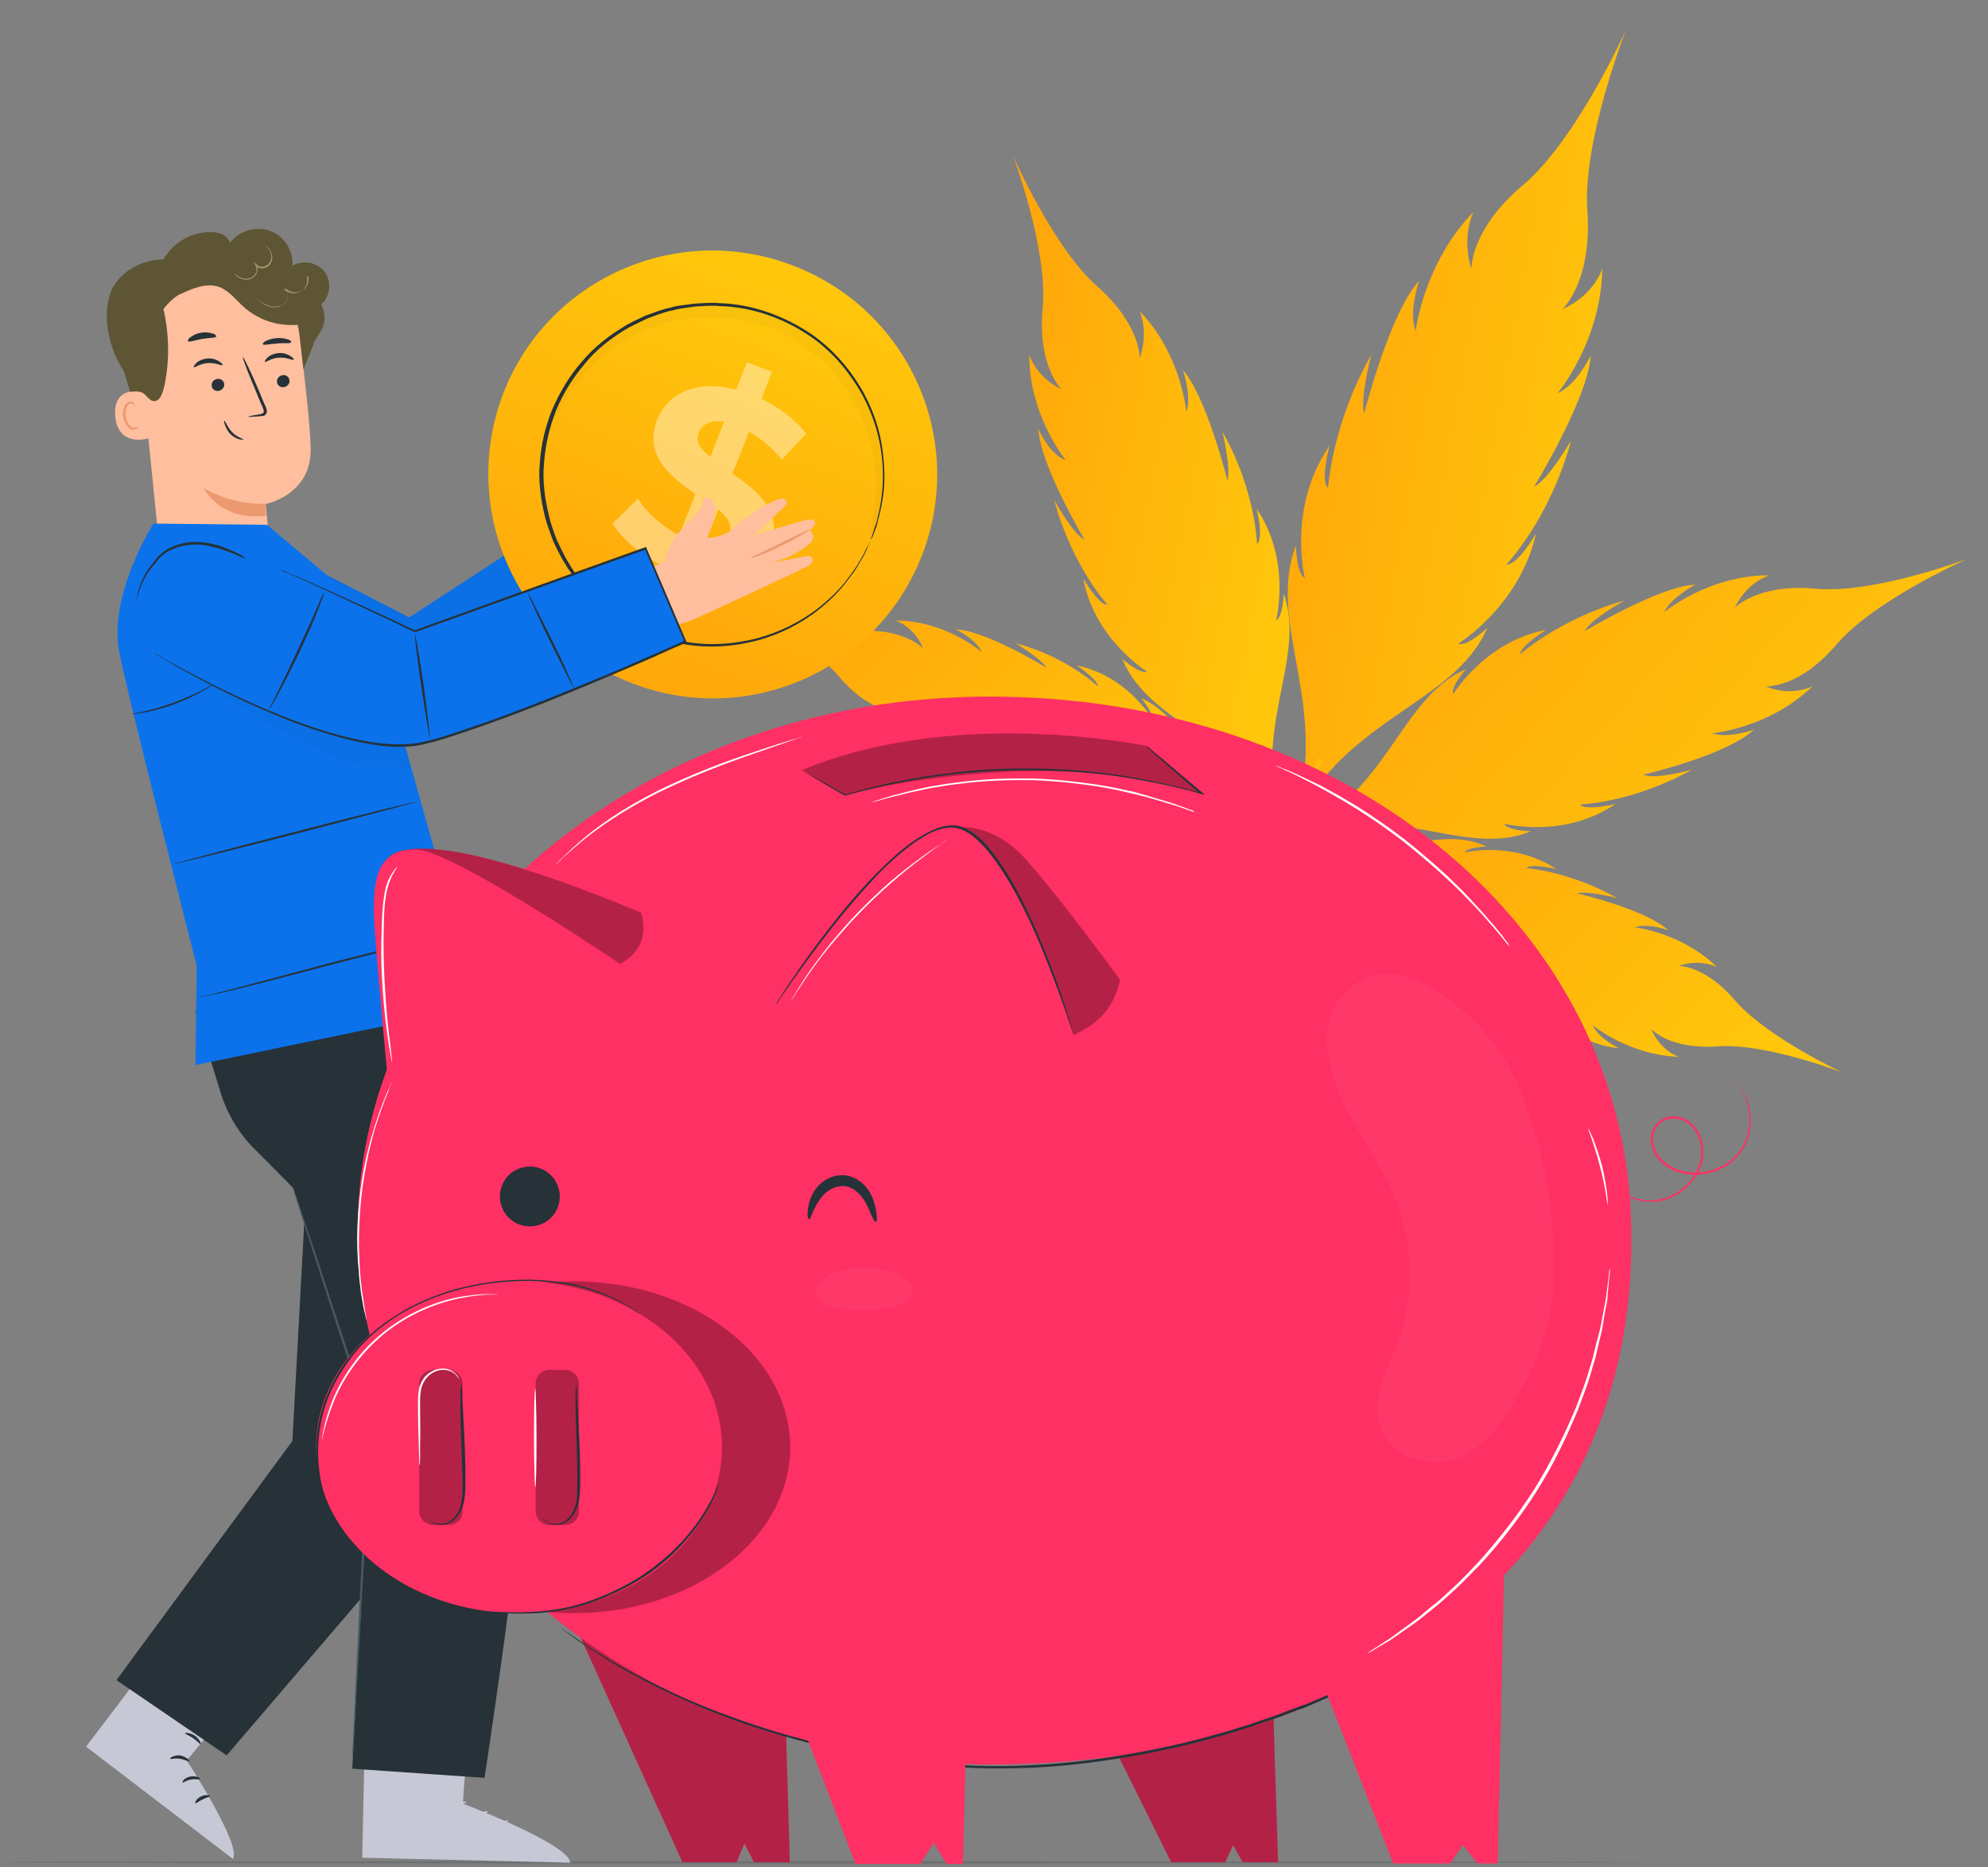 <svg width="478" height="449" viewBox="0 0 478 449" fill="none" xmlns="http://www.w3.org/2000/svg">
<rect x="0" y="0" width="478" height="449" fill="#808080" stroke="none"/>
<path d="M309.5 201.497C321.81 172.392 349.293 170.107 357.624 150.978C357.624 150.978 352.624 155.659 350.64 154.781C350.64 154.781 365.471 145.586 369.304 128.324C369.304 128.324 365.008 135.861 362.191 135.764C362.191 135.764 372.652 124.799 377.75 105.963C377.75 105.963 372.175 115.478 368.898 116.983C368.898 116.983 381.728 95.987 382.502 85.496C382.502 85.496 379.025 92.657 374.527 94.524C374.527 94.524 385.045 81.943 385.256 64.556C385.256 64.556 383.418 70.965 375.642 74.336C375.642 74.336 382.712 68.108 381.701 51.083C380.274 34.448 390.903 7.308 390.903 7.308C390.903 7.308 379.095 33.598 366.219 44.479C353.343 55.36 353.82 64.681 353.82 64.681C351.273 56.907 354.305 50.944 354.305 50.944C342.176 63.469 340.399 79.589 340.399 79.589C338.543 75.075 341.229 67.481 341.229 67.481C334.101 75.325 328.014 99.386 328.014 99.386C326.92 96.112 329.72 85.287 329.72 85.287C320.267 101.95 319.322 117.29 319.322 117.29C317.367 115.604 319.679 107.189 319.679 107.189C309.492 121.804 313.723 138.94 313.723 138.94C311.739 138.063 311.579 131.18 311.579 131.18C304.024 151.145 321.81 172.392 309.5 201.497Z" fill="url(#paint0_linear)"/>
<path d="M309.502 201.525C334.053 191.445 351.664 206.627 368.031 199.908C368.031 199.908 362.393 199.712 361.644 198.067C361.644 198.067 376.03 201.804 388.427 193.327C388.427 193.327 381.105 195.098 379.954 193.439C379.954 193.439 392.469 193.063 406.865 185.06C406.865 185.06 397.904 187.584 395.128 186.273C395.128 186.273 415.049 181.701 421.721 175.455C421.721 175.455 415.594 177.672 411.609 176.319C411.609 176.319 425.361 175.176 435.801 165.013C435.801 165.013 430.868 167.676 424.509 165.027C424.509 165.027 432.55 165.71 441.811 154.697C451.057 144.088 473.177 134.329 473.177 134.329C473.177 134.329 450.697 142.861 436.629 141.564C422.56 140.268 417.11 146.151 417.11 146.151C420.158 139.78 425.451 138.344 425.451 138.344C410.937 138.246 400.137 147.183 400.137 147.183C401.876 143.6 407.629 140.561 407.629 140.561C398.74 141.062 381.021 151.783 381.021 151.783C382.329 148.995 390.556 144.422 390.556 144.422C375.08 148.744 365.502 157.318 365.502 157.318C365.573 155.296 371.758 151.463 371.758 151.463C357.144 154.195 349.437 166.881 349.437 166.881C348.689 165.236 352.471 160.915 352.471 160.915C336.089 168.038 334.053 191.445 309.502 201.525Z" fill="url(#paint1_linear)"/>
<path d="M309.521 201.47C329.388 209.849 331.134 228.937 344.24 234.653C344.24 234.653 341.132 231.307 341.592 229.704C341.592 229.704 347.68 240.035 359.692 242.475C359.692 242.475 354.556 239.463 354.613 237.846C354.613 237.846 362.023 244.985 374.798 248.666C374.798 248.666 368.079 244.79 367.345 242.74C367.345 242.74 381.545 251.733 389.198 251.998C389.198 251.998 384.436 249.809 382.939 246.518C382.939 246.518 391.557 253.699 403.64 254.117C403.64 254.117 399.253 252.751 397.022 247.411C397.022 247.411 401.281 252.416 413.004 251.607C424.728 250.799 443.027 257.909 443.027 257.909C443.027 257.909 425.173 249.6 417.417 240.83C410.064 232.074 403.606 232.255 403.606 232.255C408.913 230.415 412.869 232.576 412.869 232.576C404.294 224.182 393.045 222.983 393.045 222.983C396.31 221.882 401.086 223.666 401.086 223.666C395.618 218.619 379.219 214.813 379.219 214.813C381.664 214.088 388.857 215.956 388.857 215.956C377.39 209.487 366.932 208.72 366.932 208.72C368.183 207.549 374.182 208.971 374.182 208.971C363.938 202.139 352.144 204.97 352.144 204.97C352.589 203.77 357.437 203.533 357.437 203.533C344.345 197.413 329.388 209.849 309.521 201.47Z" fill="url(#paint2_linear)"/>
<path d="M309.533 201.469C315.1 215.011 306.679 225.238 310.391 234.266C310.391 234.266 310.505 231.034 311.324 230.658C311.324 230.658 309.429 238.683 314.017 245.719C314.017 245.719 312.952 241.637 313.785 240.857C313.785 240.857 313.931 248.143 318.49 255.987C318.49 255.987 317.051 251.083 317.913 249.495C317.913 249.495 320.332 260.906 323.826 264.667C323.826 264.667 322.733 261.393 323.221 258.983C323.221 258.983 323.755 266.688 329.593 272.553C329.593 272.553 328.083 269.669 329.418 266.075C329.418 266.075 329.262 270.519 335.128 275.577C340.995 280.634 346.605 292.965 346.605 292.965C346.605 292.965 341.814 280.258 342.488 272.595C343.161 264.932 340.055 261.588 340.055 261.588C343.621 263.33 344.326 266.186 344.326 266.186C344.209 258.091 339.592 251.863 339.592 251.863C341.576 252.741 343.072 256.029 343.072 256.029C342.841 251.167 336.743 241.247 336.743 241.247C338.325 242.11 340.985 246.652 340.985 246.652C338.467 238.07 333.822 232.65 333.822 232.65C335.03 232.692 336.914 236.398 336.914 236.398C335.187 228.247 328.487 223.97 328.487 223.97C329.306 223.594 331.65 225.698 331.65 225.698C327.952 216.265 315.1 215.011 309.533 201.469Z" fill="url(#paint3_linear)"/>
<path d="M309.391 201.469C299.395 176.85 276.511 174.851 269.847 158.439C269.847 158.439 274.142 162.228 275.78 161.475C275.78 161.475 263.168 153.759 260.468 139.101C260.468 139.101 264.26 145.705 266.285 145.369C266.285 145.369 257.753 136.176 253.488 120.25C253.488 120.25 258.027 128.498 260.799 129.806C260.799 129.806 250.156 112.044 249.668 103.126C249.668 103.126 252.268 109.284 256.247 110.634C256.247 110.634 247.37 99.81 247.486 85.249C247.486 85.249 248.908 90.557 255.242 93.606C255.242 93.606 249.396 88.146 250.704 74.03C252.013 59.914 243.553 37.371 243.553 37.371C243.553 37.371 253.234 59.551 263.777 68.814C274.32 78.077 274.032 86.159 274.032 86.159C276.274 79.762 274.033 74.83 274.033 74.83C284.131 85.292 285.251 99.086 285.251 99.086C286.601 95.087 284.404 88.942 284.404 88.942C290.207 95.615 295.133 115.609 295.133 115.609C296.038 112.808 293.941 103.835 293.941 103.835C301.898 117.864 302.242 130.823 302.242 130.823C303.909 129.262 302.142 122.323 302.142 122.323C310.559 134.75 306.823 149.188 306.823 149.188C308.461 148.435 308.663 142.777 308.663 142.777C314.522 159.162 299.395 176.85 309.391 201.469Z" fill="url(#paint4_linear)"/>
<path d="M309.464 201.467C289.602 193.088 274.657 205.135 261.54 199.823C261.54 199.823 266.387 199.584 266.833 198.384C266.833 198.384 255.039 201.221 244.799 194.387C244.799 194.387 250.796 195.808 252.048 194.636C252.048 194.636 241.577 194.276 230.129 187.401C230.129 187.401 237.32 189.268 239.765 188.542C239.765 188.542 223.383 184.334 217.904 179.689C217.904 179.689 223.081 181.487 225.944 180.37C225.944 180.37 214.696 179.174 206.125 170.776C206.125 170.776 210.08 172.938 215.387 171.094C215.387 171.094 208.929 171.278 201.58 162.517C194.231 153.757 175.98 145.433 175.98 145.433C175.98 145.433 194.274 152.543 205.997 151.73C217.316 150.902 221.976 155.924 221.976 155.924C219.747 150.581 215.36 149.215 215.36 149.215C227.456 149.225 236.057 156.812 236.057 156.812C234.561 153.52 229.8 151.331 229.8 151.331C237.049 151.579 251.647 160.589 251.647 160.589C250.511 158.524 244.198 154.661 244.198 154.661C256.581 157.922 263.988 165.063 263.988 165.063C264.045 163.445 258.925 160.028 258.925 160.028C270.935 162.466 277.018 172.803 277.018 172.803C277.464 171.603 274.372 167.851 274.372 167.851C287.863 173.986 289.602 193.088 309.464 201.467Z" fill="url(#paint5_linear)"/>
<path d="M309.502 201.41C295.997 207.022 294.73 219.941 285.726 223.683C285.726 223.683 287.826 221.325 287.453 220.502C287.453 220.502 283.166 227.646 275.054 228.988C275.054 228.988 278.751 227.089 278.794 225.876C278.794 225.876 273.789 230.565 264.828 233.093C264.828 233.093 269.359 230.413 270.222 228.822C270.222 228.822 260.326 234.964 255.48 235.203C255.48 235.203 258.759 233.695 259.636 231.7C259.636 231.7 253.811 236.766 245.354 236.476C245.354 236.476 248.202 235.763 249.943 232.177C249.943 232.177 247.008 235.317 238.969 234.636C231.332 233.969 218.661 238.801 218.661 238.801C218.661 238.801 230.958 233.147 236.006 227.244C241.055 221.341 245.485 221.493 245.485 221.493C241.904 220.155 239.027 221.676 239.027 221.676C244.881 215.801 252.561 215.254 252.561 215.254C250.577 214.376 246.895 215.87 246.895 215.87C250.649 212.353 262.025 209.908 262.025 209.908C260.429 209.448 255.553 210.496 255.553 210.496C263.377 205.904 270.641 205.748 270.641 205.748C269.864 204.911 265.794 205.986 265.794 205.986C272.813 201.366 280.809 203.261 280.809 203.261C280.435 202.438 277.214 202.327 277.214 202.327C285.814 198.572 295.997 207.022 309.502 201.41Z" fill="url(#paint6_linear)"/>
<path d="M317.819 182.734C314.314 190.703 311.211 198.687 308.094 207.074L303.239 219.042L298.384 231.01C295.281 238.994 292.164 247.381 289.061 255.364C285.959 263.348 283.244 271.749 280.932 280.164L272.996 276.653C277.292 269.116 281.2 261.16 285.093 253.609C289.001 245.653 292.506 237.684 295.997 230.119L301.255 218.164L306.513 206.21C310.018 198.241 313.523 190.272 317.028 182.302L317.819 182.734Z" fill="url(#paint7_linear)"/>
<g opacity="0.2">
<path d="M397.8 447.8C397.8 447.9 309 448.1 199.4 448.1C89.8 448.1 1 448 1 447.8C1 447.6 89.8 447.5 199.4 447.5C309 447.6 397.8 447.7 397.8 447.8Z" fill="#263238"/>
</g>
<path d="M70 133.9L98.4 148.5L139.7 121.6L153.6 138.5L109.6 173.3H78.6L59.3 145.9L70 133.9Z" fill="#0B72EB"/>
<path d="M78.6 173.3L59.3 145.9L70 133.9L98.4 148.5L139.7 121.6L153.6 138.5L109.6 173.3H78.6Z" fill="#0B72EB"/>
<g opacity="0.3">
<g opacity="0.3">
<path opacity="0.3" d="M70 133.9L98.4 148.5L140.4 120.8L153.6 138.5L109.6 173.3H78.6L59.3 145.9L70 133.9Z" fill="black"/>
</g>
</g>
<path d="M221.3 134.5C210 162 178.6 175.2 151 163.9C123.4 152.6 110.2 121.2 121.4 93.6C132.7 66.1 164.2 53 191.8 64.3C219.4 75.6 232.6 107 221.3 134.5Z" fill="url(#paint8_linear)"/>
<path d="M209.4 129.7C200.8 150.7 176.8 160.7 155.8 152.1C134.8 143.5 124.7 119.5 133.3 98.6C141.9 77.6 165.9 67.6 186.9 76.2C207.9 84.7 218 108.7 209.4 129.7Z" fill="url(#paint9_linear)"/>
<path d="M209.4 129.7C209.4 129.7 209.4 129.5 209.6 129.1C209.7 128.6 210 128 210.2 127.2C210.3 126.8 210.5 126.3 210.7 125.8C210.8 125.3 211 124.7 211.1 124.1C211.4 122.9 211.7 121.5 211.9 119.9C212.4 116.7 212.5 112.7 211.8 108.1C211.1 103.6 209.5 98.5 206.5 93.5C203.5 88.6 199.3 83.6 193.5 80C187.8 76.4 180.7 73.8 173 73.6C171.1 73.4 169.2 73.6 167.2 73.7C166.2 73.8 165.3 74 164.3 74.1C163.3 74.2 162.4 74.5 161.4 74.7C159.4 75.1 157.6 75.9 155.6 76.6C153.8 77.5 151.9 78.3 150.1 79.4C146.6 81.6 143.2 84.2 140.5 87.6C137.7 90.9 135.4 94.6 133.7 98.7C132.1 102.8 131.1 107.1 130.8 111.4C130.4 115.7 131 119.9 132 124C132.4 126 133.2 128 133.9 129.9C134.8 131.7 135.6 133.6 136.7 135.3C137.7 137.1 138.9 138.6 140.1 140.1C141.4 141.6 142.7 143 144.1 144.3C149.7 149.5 156.6 152.6 163.2 154C169.9 155.5 176.4 154.9 182 153.5C187.6 152 192.3 149.5 196 146.8C199.7 144 202.5 141.1 204.3 138.5C205.3 137.2 206.1 136 206.7 134.9C207 134.4 207.3 133.9 207.6 133.4C207.8 132.9 208 132.5 208.2 132.1C208.6 131.4 208.9 130.8 209.1 130.4C209.3 129.9 209.4 129.7 209.4 129.7C209.4 129.7 209.3 129.9 209.2 130.3C209 130.7 208.7 131.3 208.4 132.1C208.2 132.5 208 132.9 207.8 133.4C207.6 133.9 207.2 134.4 206.9 134.9C206.3 136 205.6 137.3 204.5 138.6C202.6 141.3 199.9 144.3 196.2 147.1C192.5 149.9 187.7 152.5 182.1 154C176.4 155.5 169.8 156.1 163 154.6C156.3 153.1 149.2 150.1 143.5 144.7C142 143.4 140.7 141.9 139.4 140.5C138.2 138.9 136.9 137.4 135.9 135.6C134.8 133.9 133.9 132 133 130.1C132.3 128.1 131.5 126.2 131 124.1C130 120 129.4 115.6 129.8 111.3C130.1 106.9 131.1 102.6 132.8 98.4C134.6 94.3 136.9 90.4 139.8 87.1C142.6 83.7 146 81 149.6 78.8C151.4 77.6 153.3 76.8 155.2 75.9C157.2 75.2 159.1 74.4 161.1 74C162.1 73.7 163.1 73.5 164.1 73.4C165.1 73.3 166.1 73.1 167.1 73C169.1 72.9 171.1 72.7 173 72.9C180.8 73.1 188 75.9 193.8 79.5C199.7 83.2 204 88.3 207 93.3C210 98.4 211.6 103.6 212.2 108.2C212.8 112.8 212.8 116.9 212.2 120.1C212 121.7 211.6 123.1 211.3 124.4C211.1 125 211 125.6 210.9 126.1C210.7 126.6 210.6 127 210.4 127.5C210.1 128.3 209.9 128.9 209.7 129.3C209.5 129.5 209.5 129.7 209.4 129.7Z" fill="#263238"/>
<g opacity="0.3">
<g opacity="0.3">
<path opacity="0.3" d="M209 129.9C208.8 129.8 209.3 128.1 209.9 124.9C210.5 121.7 211 117.1 210.3 111.5C209.9 108.7 209.3 105.7 208.1 102.5C206.9 99.4 205.4 96.2 203.3 93.2C202.2 91.7 201.1 90.2 199.7 88.8C198.4 87.4 196.9 86 195.4 84.8C193.8 83.6 192.1 82.4 190.3 81.4C188.5 80.4 186.6 79.5 184.6 78.7C182.6 78 180.6 77.4 178.6 77C176.6 76.6 174.5 76.4 172.5 76.3C170.5 76.2 168.5 76.3 166.6 76.5C164.7 76.7 162.8 77 161 77.5C157.4 78.4 154.1 79.8 151.2 81.4C148.3 83 145.8 84.9 143.7 86.8C139.5 90.6 136.9 94.5 135.2 97.2C133.6 100 132.8 101.6 132.6 101.5C132.4 101.4 132.8 99.6 134.1 96.6C135.5 93.6 137.9 89.3 142.2 85.1C144.3 83 146.9 80.9 149.9 79.1C152.9 77.3 156.4 75.7 160.2 74.7C162.1 74.2 164.1 73.8 166.2 73.5C168.3 73.3 170.4 73.1 172.6 73.2C174.8 73.3 177 73.5 179.1 73.9C181.3 74.3 183.5 75 185.6 75.7C187.7 76.5 189.8 77.5 191.7 78.6C193.6 79.7 195.4 81 197.1 82.3C198.8 83.6 200.3 85.1 201.7 86.7C203.1 88.2 204.3 89.9 205.4 91.5C207.6 94.8 209.2 98.3 210.3 101.6C211.4 105 212 108.2 212.2 111.2C212.7 117.2 211.7 122 210.8 125.2C210.1 128.4 209.2 130 209 129.9Z" fill="black"/>
</g>
</g>
<path opacity="0.4" d="M166.4 138.6L163.8 145.3L157.8 143L160.3 136.5C154.5 133.8 149.6 129.8 147.3 125.9L153.4 119.9C155.5 123.3 159.2 126.6 163.3 128.7L167.2 118.8C161.2 114.6 154.7 109.5 158 101C160.5 94.7 167.2 91.1 177 93.7L179.6 87.1L185.6 89.4L183.1 95.9C187.4 98 191.3 100.9 193.8 104.3L188 110.5C185.6 107.6 182.9 105.4 180.1 103.8L176.1 113.9C182.1 118 188.5 123.1 185.2 131.5C182.8 137.5 176.2 141.1 166.4 138.6ZM170.8 109.9L174.1 101.4C170.7 100.9 168.7 102.1 168 104.1C167.1 106.2 168.5 108.1 170.8 109.9ZM175.4 128.3C176.2 126.2 174.9 124.4 172.7 122.5L169.5 130.7C172.7 131.2 174.6 130.2 175.4 128.3Z" fill="white"/>
<path d="M33.7 86L38.2 130.2C39 137.7 41.6 148.6 53.4 146.9C63.5 144.6 65.2 134.6 64.5 127.6C64.2 124.3 63.9 121.5 63.9 121.2C63.9 121.2 75 119 74.7 107.8C74.6 102.4 73.3 91.2 72.1 81.2C70.7 70.3 61.3 62.3 50.4 62.7H49.3C37.7 63.9 32.2 74.4 33.7 86Z" fill="#FFBE9D"/>
<path d="M63.8 121.1C63.8 121.1 56.8 121.8 48.999 117.4C48.999 117.4 52.9 125.4 63.999 124L63.8 121.1Z" fill="#EB996E"/>
<path d="M53.5 87.8C53.3 88 51.9 87.2 50 87.3C48.1 87.4 46.8 88.5 46.6 88.3C46.5 88.2 46.7 87.8 47.2 87.3C47.7 86.8 48.7 86.3 49.9 86.2C51.1 86.1 52.1 86.5 52.7 86.9C53.4 87.3 53.6 87.7 53.5 87.8Z" fill="#263238"/>
<path d="M53.9 92.4C54 93.2 53.3 93.9 52.5 94C51.7 94.1 50.9 93.5 50.9 92.7C50.8 91.9 51.5 91.2 52.3 91.1C53.1 91 53.9 91.6 53.9 92.4Z" fill="#263238"/>
<path d="M59.7 100.2C59.7 100.1 60.8 99.9 62.5 99.6C62.9 99.5 63.4 99.4 63.4 99.1C63.5 98.8 63.3 98.3 63.1 97.8C62.6 96.8 62.2 95.7 61.7 94.5C59.7 89.8 58.2 85.9 58.4 85.9C58.6 85.8 60.4 89.6 62.4 94.3C62.9 95.5 63.3 96.6 63.8 97.6C64 98.1 64.3 98.6 64.1 99.3C64 99.6 63.7 99.9 63.4 100C63 100 62.7 100 62.5 100.1C60.8 100.2 59.7 100.3 59.7 100.2Z" fill="#263238"/>
<path d="M52 80.9C51.9 81.3 50.3 81.2 48.6 81.5C46.8 81.8 45.4 82.4 45.2 82C45.1 81.8 45.3 81.4 45.9 81C46.5 80.6 47.4 80.1 48.4 80C49.5 79.8 50.5 80 51.1 80.2C51.7 80.3 52 80.7 52 80.9Z" fill="#263238"/>
<path d="M70 82.3C69.8 82.7 68.3 82.4 66.6 82.6C64.8 82.7 63.4 83.1 63.2 82.8C63.1 82.6 63.4 82.3 63.9 82C64.5 81.7 65.4 81.4 66.5 81.3C67.6 81.2 68.5 81.4 69.2 81.6C69.8 81.8 70.1 82.1 70 82.3Z" fill="#263238"/>
<path d="M34.9 94.3C34.7 94.2 27.1 92.3 27.7 100C28.3 107.7 35.8 105.5 35.8 105.3C35.8 105 34.9 94.3 34.9 94.3Z" fill="#FFBE9D"/>
<path d="M33.2 102.5C33.2 102.5 33.1 102.6 32.9 102.7C32.7 102.8 32.3 102.9 31.9 102.8C31.1 102.6 30.3 101.3 30.2 100C30.1 99.3 30.2 98.6 30.4 98.1C30.6 97.5 30.9 97.1 31.3 97C31.7 96.9 32 97.1 32.1 97.3C32.2 97.5 32.2 97.7 32.2 97.7C32.2 97.7 32.4 97.6 32.3 97.2C32.3 97.1 32.2 96.9 32 96.7C31.8 96.6 31.5 96.5 31.2 96.6C30.6 96.7 30.1 97.3 29.9 97.9C29.6 98.5 29.5 99.3 29.6 100.1C29.8 101.6 30.7 103 31.8 103.3C32.3 103.4 32.8 103.2 33 103C33.2 102.7 33.3 102.5 33.2 102.5Z" fill="#EB996E"/>
<path d="M58.5 105.7C58.6 105.5 57 105.2 55.8 103.9C55.2 103.3 54.8 102.6 54.5 102C54.2 101.5 54 101.1 53.9 101.2C53.8 101.2 53.9 101.6 54.1 102.2C54.3 102.8 54.7 103.6 55.3 104.3C56 105 56.8 105.4 57.4 105.6C58.1 105.8 58.5 105.7 58.5 105.7Z" fill="#263238"/>
<path d="M70.6 86.5C70.4 86.7 69 85.9 67.1 86C65.2 86.1 63.9 87.2 63.7 87C63.6 86.9 63.8 86.5 64.3 86C64.8 85.5 65.8 85 67 84.9C68.2 84.8 69.2 85.2 69.8 85.6C70.5 86 70.7 86.4 70.6 86.5Z" fill="#263238"/>
<path d="M69.6 91.5C69.7 92.3 69 93 68.2 93.1C67.4 93.2 66.6 92.6 66.6 91.8C66.5 91 67.2 90.3 68 90.2C68.8 90.1 69.6 90.7 69.6 91.5Z" fill="#263238"/>
<path d="M78.1 65.4C76.4 63.1 72.8 62.4 70.3 63.9C70.6 60.3 68.3 56.7 64.9 55.5C61.5 54.3 57.4 55.5 55.3 58.4C55 57.5 54.3 56.7 53.4 56.3C52.5 55.9 51.5 55.8 50.6 55.8C47.6 55.8 44.6 56.9 42.3 58.8C41.1 59.8 40.1 61 39.3 62.4C34.8 62.4 30.3 64.5 27.7 68.2C24.6 72.6 24.9 81.8 29.8 89.3L31.3 94.2C32.5 94.1 33.7 94 34.5 94.6C35.6 95.4 36.3 97.1 37.9 96.2C38.7 95.8 39.3 93.8 39.5 92.9C40.8 86.8 40.7 80.4 39.3 74.3C40.4 72.9 41.7 71.6 43.3 70.7L43.2 70.8C46.2 69.4 49.6 67.9 52.7 69C55.1 69.9 56.7 72.1 58.6 73.8C62.2 77 66.8 78.5 71.7 78.1C72.2 81.2 72.5 85.7 73 88.8L75.1 83.5C75.3 83.1 75.4 82.7 75.5 82.3V82.2C75.9 81.8 76.2 81 76.9 80C78.3 78 78.4 75.3 77.2 73.2C79.4 71.4 79.8 67.8 78.1 65.4Z" fill="#5E5535"/>
<path d="M73.6 66.1C73.6 66.1 73.6 66.2 73.7 66.3C73.7 66.4 73.8 66.6 73.8 66.8C73.9 67.2 73.9 67.9 73.6 68.6C73.4 69 73.2 69.3 72.9 69.7C72.6 70 72.1 70.3 71.6 70.4C70.6 70.7 69.2 70.5 68.3 69.6L68.5 69.4C68.9 69.7 69.2 70.3 69.2 70.8C69.3 71.5 69 72.3 68.6 72.8C68.1 73.3 67.5 73.6 66.9 73.8C65.6 74.1 64.5 73.7 63.7 73.3C62.9 72.9 62.3 72.4 61.9 72.1C61.5 71.8 61.3 71.6 61.3 71.6C61.3 71.6 61.5 71.8 62 72.1C62.4 72.4 63 72.9 63.9 73.2C64.7 73.6 65.8 73.9 67 73.6C67.6 73.5 68.2 73.2 68.6 72.7C69 72.2 69.2 71.5 69.2 70.9C69.2 70.4 68.9 69.9 68.6 69.6L68.8 69.4C69.6 70.2 70.9 70.5 71.9 70.2C72.9 69.9 73.6 69.2 73.9 68.5C74.2 67.8 74.2 67.2 74.2 66.7C73.6 66.3 73.5 66.1 73.6 66.1Z" fill="#A39768"/>
<path d="M63.1 58.8C63.1 58.8 63.2 58.8 63.3 58.9C63.4 58.9 63.6 59 63.8 59.1C64.2 59.3 64.7 59.7 65.1 60.5C65.5 61.2 65.7 62.3 65.1 63.3C64.8 63.8 64.4 64.2 63.8 64.4C63.2 64.6 62.6 64.6 62 64.3C61.8 64.2 61.7 64.1 61.5 63.9L61.7 63.8C62 64.3 62 65 61.8 65.5C61.6 66 61.3 66.5 60.8 66.8C59.9 67.4 58.9 67.3 58.2 67.1C57.5 66.9 57 66.5 56.7 66.2C56.4 65.9 56.3 65.7 56.3 65.7C56.3 65.7 56.5 65.9 56.8 66.1C57.1 66.3 57.6 66.7 58.3 66.9C59 67.1 59.9 67.1 60.7 66.6C61.1 66.3 61.4 65.9 61.6 65.5C61.8 65 61.7 64.4 61.5 64L61 62.9L61.7 63.6C61.8 63.7 61.9 63.8 62.1 63.9C62.6 64.2 63.2 64.2 63.7 64C64.2 63.8 64.6 63.5 64.9 63C65.4 62.1 65.3 61.1 64.9 60.4C64.5 59.7 64 59.3 63.7 59C63.3 58.9 63.1 58.8 63.1 58.8Z" fill="#A39768"/>
<path d="M87.9 408.7L87.1 446.7L137.1 447.9C136.9 443.4 111.3 433.7 111.3 433.7L112.9 409.4L87.9 408.7Z" fill="#C6C8D6"/>
<g opacity="0.6">
<g opacity="0.6">
<g opacity="0.6">
<g opacity="0.6">
<g opacity="0.6">
<g opacity="0.6">
<g opacity="0.6">
<g opacity="0.6">
<g opacity="0.6">
<g opacity="0.6">
<g opacity="0.6">
<g opacity="0.6">
<g opacity="0.6">
<g opacity="0.6">
<path opacity="0.6" d="M95.9 431.2C94.9 431.4 94.2 432.4 94.4 433.4C94.6 434.3 95.7 435 96.7 434.8C97.7 434.6 98.6 433.4 98.2 432.5C97.9 431.6 96.6 430.9 95.7 431.3" fill="#C6C8D6"/>
</g>
</g>
</g>
</g>
</g>
</g>
</g>
</g>
</g>
</g>
</g>
</g>
</g>
</g>
<g opacity="0.6">
<g opacity="0.6">
<g opacity="0.6">
<g opacity="0.6">
<g opacity="0.6">
<g opacity="0.6">
<g opacity="0.6">
<g opacity="0.6">
<g opacity="0.6">
<g opacity="0.6">
<g opacity="0.6">
<g opacity="0.6">
<g opacity="0.6">
<path opacity="0.6" d="M87.1 446.7L87.3 442.9L135.1 445.5C135.1 445.5 137.3 446.5 137 447.9L87.1 446.7Z" fill="#C6C8D6"/>
</g>
</g>
</g>
</g>
</g>
</g>
</g>
</g>
</g>
</g>
</g>
</g>
</g>
<path d="M112.1 433.4C112.1 433.6 110.9 433.7 109.6 434.4C108.4 435.1 107.7 436.1 107.5 436C107.3 435.9 107.7 434.6 109.2 433.7C110.7 432.9 112.2 433.2 112.1 433.4Z" fill="#C6C8D6"/>
<path d="M117.3 435.6C117.3 435.8 116.3 436.2 115.4 437.1C114.5 438 114.3 439.1 114 439.1C113.8 439.1 113.6 437.8 114.7 436.6C115.8 435.5 117.3 435.4 117.3 435.6Z" fill="#C6C8D6"/>
<path d="M120.1 441.6C119.9 441.6 119.6 440.5 120.2 439.2C120.9 437.9 122 437.5 122.1 437.7C122.2 437.9 121.5 438.6 120.9 439.6C120.4 440.6 120.3 441.6 120.1 441.6Z" fill="#C6C8D6"/>
<path d="M111.8 427.9C111.7 428.1 110.6 427.8 109.2 427.8C107.8 427.8 106.7 428.2 106.6 428C106.5 427.8 107.5 427 109.2 427C110.8 426.9 111.9 427.7 111.8 427.9Z" fill="#C6C8D6"/>
<path d="M110.8 422.2C110.8 422.3 109.8 422.4 108.3 422.1C107.5 422 106.6 421.7 105.7 421.3C105.2 421.1 104.8 420.8 104.3 420.5C104.1 420.4 103.8 420.2 103.6 419.9C103.3 419.7 103.2 419 103.5 418.7C103.8 418.3 104.2 418.2 104.6 418.2C105 418.2 105.3 418.3 105.5 418.3C106.1 418.4 106.6 418.6 107 418.8C107.9 419.2 108.7 419.8 109.3 420.3C110.4 421.3 110.8 422.2 110.7 422.3C110.6 422.4 110 421.6 108.9 420.8C108.3 420.4 107.6 419.9 106.7 419.6C106.3 419.4 105.8 419.3 105.3 419.1C104.8 419 104.3 418.9 104.2 419.2C104.1 419.3 104.1 419.3 104.2 419.5C104.3 419.6 104.5 419.8 104.7 419.9C105.1 420.2 105.6 420.4 106 420.6C106.9 421 107.7 421.3 108.4 421.5C109.8 422 110.8 422.1 110.8 422.2Z" fill="#C6C8D6"/>
<path d="M110.4 422.6C110.3 422.6 109.9 421.8 109.8 420.3C109.8 419.6 109.9 418.7 110.2 417.7C110.4 417.2 110.6 416.7 110.9 416.3C111.2 415.8 111.6 415.2 112.5 415.1C113 415.1 113.4 415.5 113.5 415.8C113.7 416.1 113.7 416.4 113.7 416.7C113.8 417.3 113.8 417.8 113.7 418.3C113.5 419.3 113.1 420.1 112.6 420.7C111.6 421.9 110.6 422.2 110.5 422.1C110.4 422 111.3 421.6 112.1 420.4C112.5 419.8 112.8 419.1 112.9 418.2C113 417.8 113 417.3 112.9 416.8C112.8 416.3 112.6 415.9 112.4 415.9C112.2 415.9 111.7 416.3 111.5 416.7C111.2 417.1 111 417.5 110.8 418C110.5 418.8 110.3 419.7 110.3 420.3C110.3 421.7 110.6 422.5 110.4 422.6Z" fill="#C6C8D6"/>
<path d="M41.1 393.1L20.7 420L56 447C58.2 443.7 44.9 423.3 44.9 423.3L58.7 406.7L41.1 393.1Z" fill="#C6C8D6"/>
<g opacity="0.6">
<g opacity="0.6">
<g opacity="0.6">
<g opacity="0.6">
<g opacity="0.6">
<g opacity="0.6">
<g opacity="0.6">
<g opacity="0.6">
<g opacity="0.6">
<g opacity="0.6">
<g opacity="0.6">
<g opacity="0.6">
<g opacity="0.6">
<g opacity="0.6">
<path opacity="0.6" d="M35 413.5C34.2 413.2 33.2 413.5 32.8 414.3C32.5 415.1 32.9 416.1 33.7 416.5C34.5 416.9 35.8 416.5 36 415.7C36.2 414.9 35.7 413.7 34.8 413.5" fill="white"/>
</g>
</g>
</g>
</g>
</g>
</g>
</g>
</g>
</g>
</g>
</g>
</g>
</g>
</g>
<g opacity="0.6">
<g opacity="0.6">
<g opacity="0.6">
<g opacity="0.6">
<g opacity="0.6">
<g opacity="0.6">
<g opacity="0.6">
<g opacity="0.6">
<g opacity="0.6">
<g opacity="0.6">
<g opacity="0.6">
<g opacity="0.6">
<g opacity="0.6">
<path opacity="0.6" d="M20.7 420L22.9 417.4L55.9 444.2C55.9 444.2 57 446 56 447L20.7 420Z" fill="white"/>
</g>
</g>
</g>
</g>
</g>
</g>
</g>
</g>
</g>
</g>
</g>
</g>
</g>
<path d="M45.5 423.5C45.4 423.7 44.5 423.1 43.2 422.9C42 422.7 41 423.1 40.9 422.9C40.8 422.7 41.8 422 43.3 422.1C44.8 422.4 45.7 423.4 45.5 423.5Z" fill="#263238"/>
<path d="M48.1 427.8C48 428 47.1 427.7 45.9 427.9C44.8 428.1 44.1 428.7 43.9 428.6C43.7 428.5 44.3 427.5 45.7 427.2C47.2 426.9 48.3 427.6 48.1 427.8Z" fill="#263238"/>
<path d="M47 433.6C46.8 433.5 47.2 432.5 48.3 432C49.4 431.4 50.5 431.7 50.5 431.9C50.5 432.1 49.6 432.2 48.7 432.7C47.8 433.1 47.2 433.7 47 433.6Z" fill="#263238"/>
<path d="M48.3 419.4C48.1 419.5 47.5 418.7 46.5 418C45.5 417.3 44.5 417 44.5 416.8C44.5 416.6 45.7 416.6 46.9 417.4C48 418.2 48.4 419.3 48.3 419.4Z" fill="#263238"/>
<path d="M50.4 414.8C50.4 414.9 49.6 414.4 48.6 413.4C48.1 412.9 47.6 412.2 47.2 411.5C47 411.1 46.8 410.7 46.6 410.2C46.5 410 46.4 409.7 46.4 409.4C46.3 409.1 46.6 408.6 47 408.5C47.4 408.4 47.8 408.5 48 408.7C48.3 408.9 48.4 409.1 48.6 409.3C48.9 409.7 49.2 410.1 49.4 410.5C49.9 411.3 50.1 412.1 50.3 412.8C50.6 414.1 50.4 415 50.3 414.9C50.2 414.9 50.2 414.1 49.8 412.9C49.6 412.3 49.3 411.6 48.9 410.9C48.7 410.5 48.4 410.2 48.1 409.8C47.8 409.4 47.5 409.2 47.3 409.3C47.2 409.3 47.2 409.4 47.2 409.5C47.2 409.7 47.3 409.9 47.4 410.1C47.6 410.5 47.8 410.9 47.9 411.3C48.3 412.1 48.7 412.7 49.1 413.2C49.9 414.1 50.5 414.7 50.4 414.8Z" fill="#263238"/>
<path d="M50 414.8C49.9 414.8 50 413.9 50.8 412.8C51.2 412.3 51.7 411.7 52.4 411.2C52.8 410.9 53.2 410.7 53.6 410.5C54.1 410.3 54.7 410.1 55.4 410.5C55.8 410.8 55.9 411.2 55.8 411.5C55.7 411.8 55.6 412 55.5 412.3C55.3 412.7 55 413.1 54.6 413.4C53.9 414 53.2 414.4 52.5 414.5C51.1 414.8 50.3 414.5 50.3 414.4C50.3 414.3 51.1 414.4 52.3 414C52.9 413.8 53.5 413.4 54.1 412.9C54.4 412.6 54.6 412.3 54.8 411.9C55 411.5 55.1 411.1 54.9 411C54.7 410.9 54.2 410.9 53.9 411.1C53.5 411.3 53.1 411.5 52.8 411.7C52.1 412.1 51.6 412.6 51.2 413.1C50.4 414.1 50.2 414.9 50 414.8Z" fill="#263238"/>
<path d="M47 243.1L53.1 262.9C54.7 268 57.5 272.6 61.2 276.3C65.1 280.2 69.7 284.8 70.5 285.7L89 345.5L84.7 425.3L116.5 427.5C116.5 427.5 129 346 127 333.4C125 320.8 112.2 236.7 112.2 236.7L108.8 230.9L47 243.1Z" fill="#263238"/>
<path d="M73.5 287.8L70.3 346.5L28 404L54.5 422.1L111.5 355.5L112.1 278.5L73.5 287.8Z" fill="#263238"/>
<path d="M70.5 285.6C70.5 285.6 70.5 285.7 70.6 285.9C70.7 286.1 70.8 286.4 70.9 286.7C71.2 287.5 71.5 288.5 72 289.9C72.9 292.7 74.3 296.8 76 301.8C79.3 312 84 326.1 89.3 342.2V342.3V342.4C89.1 345.8 88.9 349.4 88.7 353.1C87.7 372.5 86.7 390 86 402.8C85.6 409.1 85.3 414.3 85.1 417.9C85 419.6 84.9 421 84.8 422C84.8 422.4 84.7 422.8 84.7 423.1C84.7 423.3 84.7 423.5 84.7 423.5C84.7 423.5 84.7 423.4 84.7 423.1C84.7 422.8 84.7 422.5 84.7 422C84.7 421 84.8 419.7 84.9 417.9C85.1 414.3 85.3 409.2 85.6 402.8C86.2 390.1 87.1 372.5 88.1 353.1C88.3 349.4 88.5 345.8 88.7 342.4V342.5C83.5 326.4 78.9 312.3 75.6 302.1C74 297 72.7 293 71.8 290.1C71.4 288.7 71 287.6 70.8 286.9C70.7 286.6 70.6 286.3 70.6 286.1C70.5 285.7 70.5 285.6 70.5 285.6Z" fill="#455A64"/>
<path d="M36.9 125.9C36.9 125.9 26.5 142.2 28.5 155.8C29.5 162.7 47.3 232.2 47.3 232.2L47 256.1L115.1 242L108.2 217.7L88.1 146.3L64.2 126.2L36.9 125.9Z" fill="#0B72EB"/>
<g opacity="0.3">
<g opacity="0.3">
<path opacity="0.3" d="M44.4 161C44.4 161 77.4 184.5 89 184.2L98.9 184.5L97.4 179.1L44.4 161Z" fill="black"/>
</g>
</g>
<path d="M51.3 164.5C51.3 164.6 50.4 165.2 48.7 166.2C47.1 167.1 44.7 168.3 42 169.3C39.3 170.3 36.7 170.9 34.9 171.3C33 171.6 31.9 171.7 31.9 171.7C31.9 171.6 33 171.4 34.9 171C36.7 170.6 39.2 169.9 41.9 168.9C44.6 167.9 47 166.8 48.6 166C50.2 165 51.3 164.5 51.3 164.5Z" fill="#263238"/>
<path d="M100.5 192.7C100.5 192.8 87.4 196.3 71.1 200.5C54.8 204.7 41.6 207.9 41.6 207.8C41.6 207.7 54.7 204.2 71 200C87.2 195.8 100.4 192.6 100.5 192.7Z" fill="#263238"/>
<path d="M109.7 224.9C109.7 224.9 109.5 225 109.1 225.1C108.6 225.2 108 225.3 107.3 225.4C105.7 225.7 103.4 226.2 100.6 226.8C95 228 87.3 230 78.8 232.2C70.3 234.4 62.6 236.5 57.1 237.8C54.3 238.5 52 239 50.5 239.3C49.8 239.4 49.2 239.6 48.7 239.7C48.3 239.8 48.1 239.8 48.1 239.8C48.1 239.8 48.3 239.7 48.7 239.6C49.2 239.5 49.8 239.3 50.5 239.2C52.1 238.8 54.4 238.2 57.1 237.5C62.7 236 70.4 234 78.8 231.7C87.3 229.5 95 227.6 100.6 226.4C103.4 225.8 105.7 225.4 107.3 225.2C108.1 225.1 108.7 225 109.1 225C109.5 224.9 109.7 224.9 109.7 224.9Z" fill="#263238"/>
<path d="M160 135.1C160 135.1 160.2 132.4 162.1 129.5C163.9 126.6 168.9 123.2 169 120.9C169.1 118.6 171.7 119.6 171.9 122.3C172.1 124 170 129.4 170 129.4C170 129.4 174.3 129.2 176.5 126.9C178.7 124.6 187.2 119 188.6 120C190.2 121.1 187.9 122.4 187 123.3C186.3 124 181.1 128.9 181.1 128.9C181.1 128.9 193.3 124.8 195 124.9C196.9 125 195.6 127 194.8 127.3C194.3 127.5 196.3 128.3 195.2 130.1C194.5 131.4 189.8 134 188.4 134.4L185.6 135.3L194.6 133.6C194.6 133.6 196.5 134.5 194.6 135.9C193.8 136.5 168.6 148.2 166.6 149C163.1 150.3 158.1 151.9 158.1 151.9L153.6 137.3L160 135.1Z" fill="#FFBE9D"/>
<path d="M194.8 127.3C194.9 127.4 191.8 129.3 187.9 131.2C183.9 133.2 180.6 134.4 180.5 134.2C180.5 134.1 181.3 133.7 182.6 133.1C184.1 132.4 185.8 131.5 187.7 130.6C189.6 129.7 191.2 128.9 192.8 128.1C194 127.6 194.8 127.3 194.8 127.3Z" fill="#EB996E"/>
<path d="M37.2 156.9C37.2 156.9 81.7 183.8 102.4 178.5C123.1 173.1 164.9 154.3 164.9 154.3L155.3 131.8L99.8 151.8C99.8 151.8 60 133.2 51.5 130.6C38.9 126.7 21.9 143.2 37.2 156.9Z" fill="#0B72EB"/>
<path d="M67.1 136.9C67.1 136.9 67.3 137 67.7 137.1C68.1 137.2 68.7 137.4 69.4 137.8C70.9 138.4 73.1 139.3 75.9 140.6C81.5 143.1 89.7 146.8 99.8 151.6H99.6C114.3 146.3 133.5 139.3 155.1 131.6L155.3 131.5L155.4 131.7C158.5 138.9 161.7 146.5 165 154.2L165.1 154.5L164.8 154.6C162.2 155.7 159.5 156.9 156.7 158.2C148.6 161.7 140.6 165.1 132.9 168.2C125.1 171.3 117.6 174.1 110.3 176.5C108.5 177.1 106.7 177.7 104.9 178.2C104 178.4 103.1 178.7 102.2 178.9C101.3 179.1 100.4 179.3 99.5 179.4C95.8 179.8 92.3 179.5 88.9 178.9C82.1 177.7 76.1 175.7 70.7 173.7C59.9 169.5 51.5 165.2 45.8 162.1C42.9 160.6 40.8 159.3 39.3 158.4C38.6 158 38 157.6 37.6 157.4C37.2 157.2 37 157 37 157C37 157 37.2 157.1 37.6 157.3C38 157.5 38.6 157.8 39.3 158.3C40.8 159.1 43 160.4 45.9 161.9C51.6 164.9 60 169.2 70.8 173.3C76.2 175.3 82.3 177.3 89 178.4C92.3 178.9 95.9 179.2 99.5 178.8C100.4 178.7 101.3 178.5 102.2 178.3C103.1 178.1 104 177.8 104.9 177.6C106.7 177.1 108.5 176.5 110.3 175.9C117.6 173.5 125.1 170.7 132.8 167.6C140.5 164.5 148.5 161.2 156.6 157.6C159.4 156.4 162.1 155.2 164.7 154L164.6 154.4C161.3 146.7 158.1 139.1 155 131.9L155.4 132.1C133.8 139.8 114.6 146.7 99.9 152H99.8H99.7C89.7 147.2 81.5 143.4 75.9 140.8C73.1 139.5 70.9 138.6 69.4 137.9C68.7 137.6 68.1 137.4 67.7 137.2C67.3 137 67.1 136.9 67.1 136.9Z" fill="#263238"/>
<path d="M59.2 134.4C59.2 134.4 58.7 134.2 57.9 133.9C57.1 133.5 55.9 133 54.5 132.5C53 132 51.3 131.4 49.2 131.1C47.2 130.8 44.9 130.9 42.7 131.6C40.4 132.3 38.5 133.7 37.4 135.4C35.3 137.6 34.2 140 33.6 141.7C33 143.4 32.8 144.5 32.8 144.5C32.8 144.5 32.8 144.2 32.9 143.7C33 143.2 33.1 142.5 33.4 141.6C33.9 139.8 35 137.4 37.1 135C38.3 133.2 40.3 131.7 42.7 131C45 130.2 47.4 130.2 49.5 130.5C51.6 130.8 53.4 131.4 54.8 132C56.3 132.6 57.4 133.2 58.2 133.6C58.8 134.1 59.3 134.4 59.2 134.4Z" fill="#263238"/>
<path d="M78 142.5C78 142.5 77.9 142.9 77.6 143.7C77.3 144.4 76.9 145.5 76.4 146.8C75.4 149.4 73.8 152.9 72 156.8C70.2 160.6 68.4 164.1 67.1 166.5C66.4 167.7 65.9 168.7 65.5 169.4C65.1 170.1 64.9 170.4 64.8 170.4C64.8 170.4 64.9 170 65.3 169.3C65.7 168.5 66.2 167.5 66.8 166.3C68 163.8 69.7 160.4 71.5 156.5C73.3 152.7 74.9 149.2 76 146.6C76.5 145.4 77 144.4 77.3 143.6C77.8 142.8 78 142.5 78 142.5Z" fill="#263238"/>
<path d="M103.4 177.5C103.3 177.5 102.3 171.9 101.3 165.1C100.3 158.2 99.6 152.6 99.8 152.6C99.9 152.6 100.9 158.2 101.9 165C102.8 171.9 103.5 177.5 103.4 177.5Z" fill="#263238"/>
<path d="M138.1 165.7C138.1 165.7 137.9 165.4 137.6 164.8C137.3 164.2 136.8 163.4 136.3 162.3C135.2 160.2 133.8 157.3 132.2 154.1C130.6 150.9 129.2 147.9 128.3 145.8C127.8 144.7 127.4 143.9 127.2 143.3C126.9 142.7 126.8 142.4 126.8 142.3C126.8 142.3 127 142.6 127.3 143.2C127.6 143.8 128.1 144.6 128.6 145.7C129.7 147.8 131.1 150.7 132.7 153.9C134.3 157.1 135.7 160.1 136.6 162.2C137.1 163.3 137.5 164.1 137.7 164.7C138 165.3 138.1 165.7 138.1 165.7Z" fill="#263238"/>
<path d="M137.1 388.2L164.1 447.8H177.1L179 443.3L181.3 447.8H189.9L188.9 413L188.4 392.5L137.1 388.2Z" fill="#FF3064"/>
<path opacity="0.3" d="M137.1 388.2L164.1 447.8H177.1L179 443.3L181.3 447.8H189.9L188.9 413L188.4 392.5L137.1 388.2Z" fill="black"/>
<path d="M255.2 394.6L281.6 447.8H294.6L296.5 443.7L298.8 447.8H307.3L306.3 416L305.9 397.2L255.2 394.6Z" fill="#FF3064"/>
<path opacity="0.3" d="M255.2 394.6L281.6 447.8H294.6L296.5 443.7L298.8 447.8H307.3L306.3 416L305.9 397.2L255.2 394.6Z" fill="black"/>
<path d="M417.576 260.559C417.576 260.559 417.666 260.602 417.714 260.735C417.853 260.91 417.991 261.086 418.221 261.304C418.636 261.83 419.239 262.665 419.713 263.772C420.279 264.921 420.674 266.432 420.9 268.306C421.035 270.136 420.819 272.244 420.022 274.411C419.226 276.578 417.578 278.677 415.334 280.164C413.089 281.652 410.115 282.576 407.07 282.472C404.026 282.369 400.73 281.153 398.561 278.478C397.501 277.207 396.876 275.478 396.965 273.642C397.011 271.896 397.951 270.128 399.627 269.147C401.26 268.257 403.138 268.255 404.81 268.929C406.482 269.603 407.724 270.959 408.476 272.417C410.028 275.465 409.803 279.004 408.395 281.768C406.987 284.532 404.711 286.557 402.28 287.736C400.998 288.349 399.801 288.781 398.55 288.857C397.257 289.024 396.091 288.918 394.926 288.813C392.679 288.422 390.736 287.62 389.191 286.674C387.647 285.728 386.501 284.638 385.627 283.676C384.754 282.713 384.242 281.921 383.869 281.304C383.772 281.038 383.634 280.862 383.538 280.596C383.49 280.463 383.442 280.33 383.442 280.33C383.484 280.24 384.055 281.612 385.803 283.537C386.677 284.5 387.865 285.499 389.319 286.402C390.863 287.348 392.807 288.15 394.963 288.499C396.086 288.695 397.204 288.667 398.497 288.501C399.699 288.292 400.945 287.993 402.136 287.337C404.434 286.206 406.71 284.181 407.942 281.556C409.265 278.973 409.538 275.566 408.034 272.651C407.282 271.194 406.179 270.013 404.598 269.381C403.107 268.792 401.319 268.837 399.861 269.589C398.404 270.341 397.596 272.061 397.502 273.673C397.408 275.286 397.985 276.882 398.954 278.111C400.985 280.61 404.148 281.874 407.102 281.935C410.013 282.086 412.855 281.21 415.057 279.813C417.259 278.417 418.864 276.408 419.66 274.241C420.504 272.207 420.72 270.099 420.586 268.269C420.451 266.438 420.013 265.017 419.58 263.82C418.631 261.607 417.443 260.608 417.576 260.559Z" fill="#FF3064"/>
<path d="M392.1 291.7C396 380.1 321.9 424.3 237.9 424.3C153.9 424.3 86 366.8 86 295.9C86 225 154 167.5 238 167.5C322 167.5 389 220.9 392.1 291.7Z" fill="#FF3064"/>
<path opacity="0.3" d="M227.3 199.3C227.3 199.3 237.4 196.1 246.8 206.8C256.2 217.5 269.3 235.6 269.3 235.6C268.1 241.5 264.7 246.1 258 248.9L227.3 199.3Z" fill="black"/>
<path d="M138 387.9C166.719 387.9 190 370.036 190 348C190 325.964 166.719 308.1 138 308.1C109.281 308.1 86 325.964 86 348C86 370.036 109.281 387.9 138 387.9Z" fill="#FF3064"/>
<path d="M186.5 241.4C186.5 241.4 217 194.1 231 199.2C245 204.3 258.1 248.8 258.1 248.8" fill="#FF3064"/>
<path d="M152 230.5L150.6 217.7C150.6 217.7 131.5 209.7 114.4 205.8C97.3 201.9 93.9 205.8 93.9 205.8L121 243.7L152 230.5Z" fill="#FF3064"/>
<path opacity="0.3" d="M192.8 185.2L202.9 191.2C202.9 191.2 251.9 178.2 289.6 191.2L275.8 179.4C275.7 179.4 230.1 169.6 192.8 185.2Z" fill="black"/>
<path opacity="0.3" d="M138 387.9C166.719 387.9 190 370.036 190 348C190 325.964 166.719 308.1 138 308.1C109.281 308.1 86 325.964 86 348C86 370.036 109.281 387.9 138 387.9Z" fill="black"/>
<path d="M124.8 387.9C151.751 387.9 173.6 370.036 173.6 348C173.6 325.964 151.751 308.1 124.8 308.1C97.849 308.1 76 325.964 76 348C76 370.036 97.849 387.9 124.8 387.9Z" fill="#FF3064"/>
<path opacity="0.3" d="M107.9 366.7H104.1C102.3 366.7 100.8 365.2 100.8 363.4V332.7C100.8 330.9 102.3 329.4 104.1 329.4H107.9C109.7 329.4 111.2 330.9 111.2 332.7V363.4C111.3 365.2 109.8 366.7 107.9 366.7Z" fill="black"/>
<path opacity="0.3" d="M135.9 366.7H132.1C130.3 366.7 128.8 365.2 128.8 363.4V332.7C128.8 330.9 130.3 329.4 132.1 329.4H135.9C137.7 329.4 139.2 330.9 139.2 332.7V363.4C139.3 365.2 137.8 366.7 135.9 366.7Z" fill="black"/>
<path opacity="0.3" d="M149.1 231.8C153.5 229.3 155.8 225.6 154.2 219.5C154.2 219.5 131.5 209.7 114.4 205.8C97.3 201.9 93.9 205.8 93.9 205.8L121 243.7L149.1 231.8Z" fill="black"/>
<path d="M150.6 232.8C150.6 232.8 149.3 231.9 147.2 230.5C137.1 223.8 107.6 204.5 100.2 204.3C89.9 204 89.9 212.9 89.9 219.7C89.9 224.6 93.9 266.7 93.9 266.7" fill="#FF3064"/>
<path d="M258.1 248.8C258.1 248.8 258.1 248.7 258 248.5C257.9 248.3 257.8 248 257.7 247.6C257.4 246.8 257.1 245.7 256.6 244.3C255.6 241.4 254.1 237.2 252.1 232.1C250.1 227 247.6 221 244.1 214.6C242.3 211.4 240.4 208.2 237.9 205.1C236.7 203.6 235.3 202.1 233.7 200.9C232.1 199.7 230.2 198.8 228.1 199C226.1 199.2 224.1 200 222.4 201C220.6 202 219 203.2 217.5 204.4C214.4 206.9 211.7 209.5 209.3 212.2C204.4 217.5 200.3 222.6 197 227C193.7 231.4 191.1 235 189.4 237.5C188.5 238.7 187.9 239.7 187.4 240.4C187.2 240.7 187 241 186.9 241.2C186.8 241.4 186.7 241.5 186.7 241.4C186.7 241.4 186.7 241.3 186.8 241.1C186.9 240.9 187.1 240.6 187.3 240.3C187.7 239.6 188.4 238.6 189.2 237.3C190.9 234.8 193.4 231.1 196.7 226.7C200 222.3 204 217.2 209 211.8C211.5 209.2 214.2 206.5 217.3 204C218.8 202.8 220.5 201.6 222.3 200.6C224.1 199.6 226.1 198.7 228.2 198.5C229.3 198.4 230.4 198.5 231.4 198.9C232.4 199.3 233.3 199.8 234.1 200.4C235.8 201.6 237.2 203.1 238.4 204.7C240.9 207.8 242.9 211.1 244.6 214.3C248 220.7 250.5 226.8 252.5 231.9C254.5 237 255.9 241.2 256.8 244.2C257.3 245.7 257.6 246.8 257.8 247.6C257.9 248 258 248.3 258 248.5C258.1 248.7 258.1 248.8 258.1 248.8Z" fill="#263238"/>
<path d="M275.7 179.4C275.7 179.4 275.8 179.5 276 179.6C276.2 179.7 276.4 179.9 276.7 180.2C277.3 180.7 278.2 181.5 279.4 182.4C281.7 184.4 285 187.2 289.1 190.6L289.7 191.1L288.9 190.9C283.9 189.5 277.8 188.1 271 187C264.2 185.9 256.7 185.3 248.7 185.2C229.8 184.9 213.3 188.4 203.3 191.3H203.2H203.1C199.8 189.4 197.2 187.9 195.4 186.8C194.5 186.3 193.9 185.9 193.4 185.6C193.2 185.5 193 185.4 192.9 185.3C192.8 185.2 192.7 185.2 192.7 185.2C192.7 185.2 192.8 185.2 192.9 185.3C193 185.4 193.2 185.5 193.4 185.6C193.9 185.9 194.6 186.3 195.5 186.7C197.3 187.7 200 189.2 203.3 191.1H203.2C208.2 189.6 214.8 187.9 222.6 186.7C226.5 186.1 230.7 185.6 235 185.2C239.4 184.9 244 184.7 248.7 184.8C256.7 184.9 264.2 185.6 271 186.7C277.8 187.8 283.9 189.3 288.9 190.7L288.7 191C284.7 187.5 281.4 184.6 279.1 182.6C278 181.6 277.1 180.9 276.5 180.3C276.2 180 276 179.8 275.8 179.7C275.8 179.5 275.7 179.4 275.7 179.4Z" fill="#263238"/>
<g opacity="0.2">
<path opacity="0.2" d="M219.4 310.8C219.2 312.2 217.7 313.3 215.6 314C213.5 314.7 210.8 315.1 207.8 315.1C204.8 315.1 202.1 314.8 200 314.1C197.9 313.4 196.4 312.4 196.1 311C195.8 309.6 196.9 308.1 199 306.8C201.1 305.6 204.2 304.7 207.7 304.7C211.2 304.7 214.3 305.5 216.4 306.6C218.5 307.9 219.6 309.4 219.4 310.8Z" fill="white"/>
</g>
<path d="M153.9 316C153.9 316 153.8 315.9 153.6 315.8C153.4 315.7 153.1 315.5 152.8 315.3C152.4 315.1 152 314.8 151.5 314.4C151 314.1 150.3 313.7 149.6 313.3C146.8 311.8 142.4 310 136.7 308.9C133.9 308.4 130.7 308.1 127.3 308C123.9 308 120.3 308.2 116.5 308.8C109 310 100.8 312.7 93.6 317.7C91.8 319 90.1 320.3 88.6 321.8C87.1 323.3 85.6 324.8 84.4 326.5C81.9 329.8 79.9 333.3 78.6 336.9C76 344.1 76.1 351.2 77.3 356.8C77.9 359.6 78.9 362 79.9 364.1C81 366.1 82.1 367.8 83.1 369C83.6 369.6 84.1 370.2 84.5 370.6C84.9 371 85.3 371.4 85.6 371.7C85.9 372 86.1 372.2 86.3 372.4C86.5 372.6 86.5 372.6 86.5 372.6C86.5 372.6 86.4 372.5 86.2 372.4C86 372.2 85.8 372 85.5 371.8C85.2 371.5 84.8 371.1 84.3 370.7C83.9 370.2 83.4 369.7 82.9 369.1C81.9 367.9 80.7 366.2 79.6 364.2C78.6 362.1 77.5 359.7 76.9 356.9C75.6 351.3 75.5 344.1 78.1 336.8C78.8 335 79.6 333.2 80.6 331.4C81.6 329.6 82.7 327.9 84 326.3C85.3 324.6 86.7 323.1 88.3 321.6C89.9 320.1 91.6 318.7 93.4 317.5C100.7 312.4 108.9 309.7 116.5 308.5C120.3 307.9 123.9 307.7 127.4 307.7C130.8 307.8 134 308.1 136.8 308.6C142.5 309.7 146.9 311.6 149.7 313.2C150.4 313.6 151 314 151.6 314.3C152.1 314.7 152.5 315 152.9 315.2C153.2 315.4 153.5 315.6 153.7 315.8C153.8 315.9 153.9 316 153.9 316Z" fill="#263238"/>
<path d="M111 332.8C111 332.8 111.1 333.4 111.1 334.4C111.1 335.5 111.2 337 111.3 338.7C111.5 342.4 111.8 347.4 111.9 353C111.9 354.4 111.9 355.8 111.9 357.1C111.9 358.4 111.8 359.7 111.6 360.9C111.2 363.3 109.8 365.4 108.1 366.2C106.3 367.1 104.6 366.6 103.8 366C103.4 365.7 103.1 365.4 102.9 365.2C102.8 365 102.7 364.8 102.7 364.8C102.7 364.8 103 365.3 103.8 365.9C104.6 366.4 106.2 366.8 107.8 366C109.4 365.2 110.7 363.2 111 360.9C111.2 359.7 111.2 358.5 111.2 357.1C111.2 355.8 111.2 354.4 111.1 353C111 347.4 110.7 342.3 110.7 338.7C110.7 336.9 110.7 335.4 110.7 334.3C110.9 333.4 110.9 332.8 111 332.8Z" fill="#263238"/>
<path d="M138.6 332.8C138.6 332.8 138.7 333.4 138.7 334.4C138.7 335.5 138.8 337 138.9 338.7C139.1 342.4 139.4 347.4 139.5 353C139.5 354.4 139.5 355.8 139.5 357.1C139.5 358.4 139.4 359.7 139.2 360.9C138.8 363.3 137.4 365.4 135.7 366.2C133.9 367.1 132.2 366.6 131.4 366C131 365.7 130.7 365.4 130.5 365.2C130.4 365 130.3 364.8 130.3 364.8C130.3 364.8 130.6 365.3 131.4 365.9C132.2 366.4 133.8 366.8 135.4 366C137 365.2 138.3 363.2 138.6 360.9C138.8 359.7 138.8 358.5 138.8 357.1C138.8 355.8 138.8 354.4 138.8 353C138.7 347.4 138.4 342.3 138.4 338.7C138.4 336.9 138.4 335.4 138.4 334.3C138.5 333.4 138.6 332.8 138.6 332.8Z" fill="#263238"/>
<path d="M172.9 356.7C172.9 356.7 172.8 356.9 172.7 357.4C172.5 357.8 172.3 358.5 172 359.3C171.3 361 170.1 363.3 168.3 366C166.5 368.7 164 371.6 160.9 374.5C159.3 375.9 157.6 377.3 155.7 378.6C153.8 379.9 151.7 381.1 149.5 382.2C145.1 384.4 140.7 386 136.5 386.9C132.3 387.8 128.5 388 125.3 388C122.1 388 119.5 387.8 117.7 387.7C116.8 387.6 116.2 387.6 115.6 387.5C115.1 387.5 114.9 387.4 114.9 387.4C114.9 387.4 115.1 387.4 115.6 387.4C116.1 387.4 116.8 387.4 117.7 387.5C119.5 387.6 122.1 387.7 125.3 387.7C128.5 387.6 132.3 387.4 136.4 386.5C140.5 385.6 144.9 384 149.2 381.8C151.4 380.7 153.4 379.5 155.3 378.2C157.2 376.9 158.9 375.5 160.5 374.1C163.6 371.3 166.1 368.4 167.9 365.8C169.7 363.2 170.9 360.9 171.7 359.3C172.1 358.5 172.3 357.8 172.5 357.4C172.8 356.9 172.9 356.7 172.9 356.7Z" fill="#263238"/>
<path d="M110.4 331.7C110.4 331.7 110.2 331.3 109.7 330.7C109.2 330.1 108.2 329.5 106.8 329.4C105.5 329.3 103.8 329.9 102.6 331.3C102 332 101.6 332.8 101.3 333.8C101.1 334.8 101 335.8 101 336.9C101 341.2 101.1 345.1 101 347.9C101 349.2 101 350.3 101 351.2C101 352 100.9 352.4 100.9 352.4C100.9 352.4 100.8 352 100.8 351.2C100.8 350.3 100.7 349.2 100.7 347.9C100.6 345.1 100.5 341.2 100.5 336.9C100.5 335.8 100.6 334.7 100.8 333.7C101.1 332.7 101.6 331.7 102.2 331C103.5 329.6 105.3 329 106.8 329.1C108.3 329.2 109.3 330 109.8 330.6C110.1 330.9 110.2 331.2 110.3 331.4C110.4 331.6 110.4 331.7 110.4 331.7Z" fill="white"/>
<path d="M128.7 334C128.8 334 129 339.3 129 345.8C129 352.3 128.9 357.6 128.7 357.6C128.6 357.6 128.4 352.3 128.4 345.8C128.4 339.3 128.5 334 128.7 334Z" fill="white"/>
<path d="M120.3 311.3C120.3 311.3 120.1 311.3 119.7 311.3C119.3 311.3 118.7 311.3 117.9 311.3C116.4 311.3 114.2 311.5 111.5 312C106.2 312.9 98.8 315.5 92.4 320.7C85.9 326 81.9 332.6 80 337.7C79 340.2 78.4 342.4 78 343.8C77.8 344.5 77.7 345.1 77.6 345.5C77.5 345.9 77.5 346.1 77.4 346.1C77.4 346.1 77.4 345.9 77.5 345.5C77.6 345.1 77.6 344.5 77.8 343.8C78.1 342.3 78.7 340.1 79.6 337.6C81.5 332.5 85.5 325.7 92.1 320.4C98.7 315.1 106.1 312.5 111.5 311.7C114.2 311.3 116.4 311.1 118 311.2C118.8 311.2 119.4 311.2 119.8 311.3C120.1 311.3 120.3 311.3 120.3 311.3Z" fill="white"/>
<path d="M94.1 260.4C94.1 260.4 94.1 260.6 93.9 261C93.7 261.4 93.5 261.9 93.3 262.6C93 263.3 92.7 264.1 92.3 265.1C92 266.1 91.5 267.2 91.1 268.5C90.7 269.8 90.2 271.1 89.8 272.6C89.4 274.1 89 275.7 88.6 277.4C87.9 280.8 87.2 284.6 86.8 288.6C86.4 292.6 86.3 296.4 86.3 299.9C86.4 301.6 86.4 303.3 86.5 304.8C86.6 306.3 86.7 307.8 86.9 309.1C87 310.4 87.2 311.6 87.4 312.6C87.5 313.6 87.7 314.5 87.8 315.3C87.9 316 88 316.5 88.1 317C88.2 317.4 88.2 317.6 88.2 317.6C88.2 317.6 88.1 317.4 88 317C87.9 316.6 87.8 316 87.6 315.3C87.4 314.6 87.3 313.7 87.1 312.7C86.9 311.7 86.7 310.5 86.6 309.2C86.4 307.9 86.3 306.4 86.2 304.9C86 303.4 86 301.7 85.9 299.9C85.8 296.4 86 292.5 86.4 288.5C86.8 284.5 87.5 280.7 88.3 277.3C88.7 275.6 89.1 274 89.6 272.5C90 271 90.5 269.6 90.9 268.4C91.3 267.1 91.8 266 92.1 265.1C92.5 264.1 92.8 263.3 93.1 262.6C93.4 262 93.6 261.5 93.8 261.1C94 260.5 94.1 260.3 94.1 260.4Z" fill="white"/>
<path d="M95.6 208.4C95.6 208.4 95.2 208.9 94.6 210C94 211 93.3 212.7 92.9 214.8C92.5 216.9 92.3 219.5 92.3 222.4C92.2 225.3 92.2 228.4 92.3 231.7C92.5 238.3 93 244.3 93.5 248.6C93.8 250.7 94 252.4 94.1 253.7C94.2 254.3 94.2 254.7 94.3 255.1C94.3 255.4 94.3 255.6 94.3 255.6C94.3 255.6 94.2 255.4 94.2 255.1C94.1 254.7 94 254.3 93.9 253.7C93.7 252.5 93.4 250.8 93.1 248.6C92.5 244.3 91.9 238.3 91.7 231.6C91.6 228.3 91.7 225.1 91.8 222.2C91.9 219.3 92.1 216.7 92.5 214.6C92.9 212.4 93.7 210.8 94.4 209.8C94.7 209.3 95 208.9 95.2 208.7C95.5 208.5 95.6 208.3 95.6 208.4Z" fill="white"/>
<path d="M193 177C193 177 192.8 177.1 192.4 177.3C191.9 177.5 191.3 177.7 190.5 178C188.8 178.6 186.5 179.4 183.6 180.4C177.8 182.4 169.8 185.2 161.4 189.1C152.9 193 145.8 197.6 141 201.4C138.6 203.3 136.8 205 135.5 206.1C134.9 206.7 134.4 207.2 134.1 207.5C133.8 207.8 133.6 208 133.6 208C133.6 208 133.7 207.8 134 207.5C134.3 207.2 134.7 206.7 135.4 206.1C136.6 204.9 138.4 203.2 140.8 201.2C145.5 197.3 152.7 192.6 161.2 188.7C169.7 184.7 177.7 182 183.5 180.1C186.4 179.1 188.8 178.4 190.4 177.9C191.2 177.7 191.8 177.5 192.3 177.3C192.7 177.1 193 177 193 177Z" fill="white"/>
<path d="M227.8 201.8C227.8 201.8 227.7 201.9 227.4 202.2C227 202.4 226.6 202.8 226.1 203.1C224.9 203.9 223.3 205.1 221.3 206.6C219.3 208.1 216.9 210 214.4 212.2C211.9 214.4 209.2 216.9 206.5 219.7C203.8 222.5 201.4 225.3 199.3 227.8C197.2 230.4 195.4 232.8 194 234.9C192.6 237 191.4 238.7 190.7 239.9C190.3 240.5 190 240.9 189.8 241.3C189.6 241.6 189.5 241.8 189.5 241.8C189.5 241.8 189.6 241.6 189.8 241.3C190 240.9 190.3 240.5 190.6 239.9C191.3 238.7 192.4 236.9 193.8 234.8C195.2 232.7 197 230.3 199.1 227.6C201.2 225 203.6 222.2 206.3 219.4C209 216.6 211.7 214.1 214.2 211.9C216.8 209.7 219.1 207.9 221.2 206.4C223.2 204.9 224.9 203.8 226.2 203C226.8 202.7 227.2 202.4 227.6 202.1C227.6 201.9 227.8 201.8 227.8 201.8Z" fill="white"/>
<path d="M381.9 271.4C382 271.4 382.4 272.3 383.1 273.9C383.7 275.5 384.5 277.8 385.2 280.3C385.8 282.9 386.2 285.2 386.4 286.9C386.6 288.6 386.6 289.7 386.6 289.7C386.5 289.7 386.4 288.7 386.1 287C385.8 285.3 385.4 283 384.7 280.5C384.1 278 383.3 275.7 382.8 274.1C382.2 272.4 381.8 271.4 381.9 271.4Z" fill="white"/>
<path d="M358 386C358 386 357.8 386.1 357.5 386.4C357.2 386.6 356.7 387 356 387.4C355.3 387.9 354.5 388.4 353.6 389.1C353.1 389.4 352.6 389.8 352.1 390.2C351.5 390.6 350.9 391 350.3 391.4C345.3 394.8 337.8 399.3 328.1 404.1C325.7 405.3 323.1 406.5 320.4 407.7C319 408.3 317.7 408.9 316.3 409.5C315.6 409.8 314.9 410.1 314.2 410.4C313.5 410.7 312.7 411 312 411.2C310.5 411.8 309 412.3 307.5 412.9C306 413.4 304.4 414 302.8 414.5C301.2 415.1 299.6 415.6 297.9 416.1C296.2 416.6 294.6 417.2 292.8 417.6C285.9 419.6 278.6 421.2 271 422.5C263.4 423.8 255.4 424.8 247.1 425.1C238.9 425.4 230.8 425.2 223.1 424.3C222.1 424.2 221.2 424.1 220.2 424C219.2 423.9 218.3 423.7 217.4 423.6C215.5 423.3 213.6 423.1 211.8 422.8C210 422.5 208.1 422.1 206.4 421.8C205.5 421.6 204.6 421.5 203.7 421.3C202.8 421.1 201.9 420.9 201.1 420.7C187.2 417.6 175 413.4 165.1 409C155.2 404.6 147.6 400.3 142.6 396.9C140 395.3 138.2 393.9 136.9 393C136.3 392.5 135.8 392.2 135.4 391.9C135.1 391.7 134.9 391.5 134.9 391.5C134.9 391.5 135.1 391.6 135.4 391.8C135.8 392 136.2 392.4 136.9 392.8C138.2 393.7 140.1 395.1 142.7 396.7C147.7 400 155.4 404.3 165.2 408.6C175.1 412.9 187.2 417.1 201.1 420.2C202 420.4 202.8 420.6 203.7 420.8C204.6 421 205.5 421.1 206.4 421.3C208.2 421.6 210 422 211.8 422.3C213.6 422.6 215.5 422.8 217.4 423.1C218.3 423.2 219.3 423.4 220.2 423.5C221.2 423.6 222.1 423.7 223.1 423.8C230.8 424.6 238.8 424.9 247 424.5C255.2 424.2 263.2 423.2 270.8 421.9C278.4 420.6 285.7 419 292.6 417C294.3 416.6 296 416 297.7 415.5C299.4 415 301 414.5 302.6 413.9C304.2 413.4 305.8 412.8 307.3 412.3C308.8 411.7 310.3 411.1 311.8 410.6C312.5 410.3 313.3 410 314 409.8C314.7 409.5 315.4 409.2 316.1 408.9C317.5 408.3 318.9 407.7 320.2 407.2C322.9 406 325.4 404.8 327.9 403.7C337.6 399 345.1 394.5 350.1 391.2C350.7 390.8 351.3 390.4 351.9 390.1C352.5 389.7 353 389.4 353.4 389C354.4 388.4 355.2 387.8 355.8 387.4C356.4 387 356.9 386.6 357.3 386.4C357.8 386.1 358 386 358 386Z" fill="#263238"/>
<path d="M314.9 396.7L335 448.1H348.7L351.7 443.6L355.3 448.1H360.1L361.9 366.7L314.9 396.7Z" fill="#FF3064"/>
<path d="M188.7 404L205.7 448.2H221.3L224.5 443.1L227.6 448.2H231.5C231.5 448.2 233.2 398.4 231.5 397C229.7 395.5 188.7 404 188.7 404Z" fill="#FF3064"/>
<path d="M387.1 305.3C387.1 305.3 387.1 305.4 387.1 305.6C387.1 305.8 387.1 306.1 387 306.5C386.9 307.3 386.8 308.4 386.7 309.8C386.6 310.5 386.5 311.3 386.5 312.2C386.4 313.1 386.2 314 386 315C385.6 317 385.4 319.3 384.7 321.8C384.4 323.1 384.1 324.4 383.8 325.7C383.5 327.1 383 328.4 382.6 329.9C381.8 332.8 380.6 335.8 379.4 339C376.8 345.3 373.6 352.1 369.4 358.7C365.2 365.3 360.5 371.2 355.9 376.2C353.5 378.6 351.3 381 349 383C347.9 384 346.8 385 345.7 385.9C344.6 386.8 343.6 387.6 342.6 388.4C340.6 390.1 338.7 391.3 337 392.5C336.2 393.1 335.4 393.6 334.7 394.1C334 394.6 333.3 395 332.7 395.3C331.5 396 330.5 396.6 329.9 397C329.6 397.2 329.3 397.3 329.2 397.4C329 397.5 328.9 397.5 328.9 397.5C328.9 397.5 329 397.4 329.1 397.3C329.3 397.2 329.5 397 329.8 396.8C330.5 396.4 331.4 395.8 332.6 395C333.2 394.6 333.9 394.2 334.6 393.7C335.3 393.2 336.1 392.6 336.9 392C338.5 390.8 340.5 389.5 342.4 387.8C343.4 387 344.4 386.1 345.5 385.3C346.6 384.4 347.6 383.4 348.7 382.4C351 380.4 353.2 378 355.5 375.6C360 370.6 364.7 364.7 368.9 358.1C373 351.5 376.3 344.7 378.9 338.5C380.1 335.3 381.3 332.3 382.1 329.4C382.5 328 383 326.6 383.3 325.2C383.6 323.8 383.9 322.5 384.3 321.3C385 318.8 385.3 316.5 385.7 314.5C385.9 313.5 386.1 312.6 386.2 311.7C386.3 310.8 386.4 310 386.5 309.3C386.7 307.9 386.8 306.8 386.9 306C386.9 305.6 387 305.4 387 305.1C387.1 305.4 387.1 305.3 387.1 305.3Z" fill="white"/>
<g opacity="0.2">
<path opacity="0.2" d="M365.4 261.9C360.8 250.6 350.9 239.9 339.4 235.3C330 231.5 319.6 238.2 319.1 248.3C319.1 248.4 319.1 248.4 319.1 248.5C318.7 255.7 321.6 262.8 325.1 269.1C328.6 275.5 332.8 281.5 335.5 288.2C340 299.3 340.1 312 335.9 323.2C333.2 330.3 328.8 337.9 332.8 345C335.4 349.7 340.7 351.9 346.1 351.5C356.3 350.6 361.6 341.4 366.4 333C370.3 326.3 373.5 315.8 373.7 307.9C374 291.4 371.5 277.1 365.4 261.9Z" fill="white"/>
</g>
<path d="M210.6 293.8C210.2 293.9 209.6 292.4 208.7 290.3C208.2 289.2 207.5 288 206.5 287C205.5 286 204.2 285.2 202.7 285.2C201.2 285.2 199.8 285.8 198.7 286.7C197.6 287.6 196.9 288.7 196.3 289.7C195.2 291.8 194.8 293.3 194.5 293.2C194.2 293.2 193.9 291.6 194.6 289C195 287.7 195.7 286.2 197 284.9C198.3 283.6 200.3 282.5 202.7 282.6C203.9 282.6 205 283 205.9 283.5C206.8 284 207.6 284.7 208.2 285.4C209.4 286.8 210 288.4 210.3 289.6C211 292.2 210.9 293.8 210.6 293.8Z" fill="#263238"/>
<path d="M134.6 287.7C134.6 291.7 131.4 294.9 127.4 294.9C123.4 294.9 120.2 291.7 120.2 287.7C120.2 283.7 123.4 280.5 127.4 280.5C131.4 280.5 134.6 283.8 134.6 287.7Z" fill="#263238"/>
<path d="M363 227.6C363 227.6 362.8 227.4 362.5 227.1C362.2 226.7 361.7 226.2 361.2 225.5C360.6 224.8 359.9 223.9 359.1 223C358.2 222 357.3 220.9 356.2 219.7C355.1 218.5 353.9 217.2 352.5 215.8C351.2 214.4 349.7 213 348.1 211.5C345 208.6 341.4 205.5 337.5 202.4C333.6 199.4 329.7 196.7 326 194.4C324.2 193.3 322.4 192.2 320.8 191.3C319.1 190.3 317.6 189.5 316.1 188.7C314.7 187.9 313.3 187.3 312.2 186.7C311 186.1 310 185.6 309.2 185.3C308.4 184.9 307.8 184.6 307.3 184.4C306.9 184.2 306.6 184.1 306.7 184.1C306.7 184.1 306.9 184.2 307.4 184.3C307.9 184.5 308.5 184.8 309.3 185.1C310.1 185.4 311.2 185.9 312.3 186.4C313.5 187 314.8 187.6 316.3 188.3C317.8 189 319.3 189.9 321 190.8C322.7 191.7 324.4 192.8 326.3 193.9C330 196.2 333.9 198.9 337.8 201.9C341.7 205 345.3 208.1 348.4 211C349.9 212.5 351.4 213.9 352.7 215.3C354 216.7 355.2 218 356.3 219.2C357.4 220.4 358.3 221.6 359.2 222.5C360 223.5 360.7 224.4 361.3 225.1C361.8 225.8 362.2 226.4 362.6 226.8C362.9 227.4 363 227.6 363 227.6Z" fill="white"/>
<path d="M287.4 195.3C287.4 195.3 287.1 195.2 286.6 195.1C286.1 194.9 285.3 194.7 284.4 194.3C283.5 194 282.3 193.6 280.9 193.2C279.5 192.8 278 192.3 276.2 191.8C275.3 191.6 274.4 191.3 273.5 191.1C272.5 190.9 271.5 190.7 270.5 190.4C268.4 189.9 266.2 189.5 263.9 189.1C259.2 188.4 254 187.8 248.5 187.6C243 187.5 237.8 187.7 233 188.2C230.6 188.5 228.4 188.7 226.3 189.1C225.3 189.3 224.2 189.4 223.3 189.6C222.3 189.8 221.4 190 220.5 190.2C218.7 190.5 217.2 191 215.8 191.3C214.4 191.6 213.2 192 212.3 192.2C211.4 192.5 210.6 192.7 210.1 192.8C209.6 192.9 209.3 193 209.3 193C209.3 193 209.6 192.9 210.1 192.7C210.7 192.5 211.4 192.3 212.3 192C213.3 191.7 214.4 191.3 215.8 191C217.2 190.6 218.8 190.2 220.5 189.8C221.4 189.6 222.3 189.4 223.3 189.2C224.3 189 225.3 188.9 226.3 188.7C228.4 188.3 230.6 188.1 233 187.8C237.8 187.3 243 187.1 248.5 187.2C254 187.4 259.2 188 264 188.7C266.3 189.1 268.6 189.5 270.7 190C271.7 190.2 272.7 190.4 273.7 190.7C274.6 191 275.6 191.2 276.4 191.5C278.1 192 279.7 192.5 281.1 192.9C282.5 193.3 283.6 193.8 284.6 194.1C285.5 194.5 286.2 194.7 286.8 194.9C287.1 195.2 287.4 195.3 287.4 195.3Z" fill="white"/>
<defs>
<linearGradient id="paint0_linear" x1="387.431" y1="105.691" x2="306.471" y2="91.138" gradientUnits="userSpaceOnUse">
<stop stop-color="#FFC60B"/>
<stop offset="1" stop-color="#FFA60B"/>
</linearGradient>
<linearGradient id="paint1_linear" x1="471.893" y1="170.715" x2="370.065" y2="81.259" gradientUnits="userSpaceOnUse">
<stop stop-color="#FFC60B"/>
<stop offset="1" stop-color="#FFA60B"/>
</linearGradient>
<linearGradient id="paint2_linear" x1="443.959" y1="231.494" x2="369" y2="155.377" gradientUnits="userSpaceOnUse">
<stop stop-color="#FFC60B"/>
<stop offset="1" stop-color="#FFA60B"/>
</linearGradient>
<linearGradient id="paint3_linear" x1="348.195" y1="247.913" x2="305.864" y2="239.38" gradientUnits="userSpaceOnUse">
<stop stop-color="#FFC60B"/>
<stop offset="1" stop-color="#FFA60B"/>
</linearGradient>
<linearGradient id="paint4_linear" x1="312.27" y1="120.648" x2="236.951" y2="105.549" gradientUnits="userSpaceOnUse">
<stop stop-color="#FFC60B"/>
<stop offset="1" stop-color="#FFA60B"/>
</linearGradient>
<linearGradient id="paint5_linear" x1="310.359" y1="176.347" x2="235.823" y2="100.258" gradientUnits="userSpaceOnUse">
<stop stop-color="#FFC60B"/>
<stop offset="1" stop-color="#FFA60B"/>
</linearGradient>
<linearGradient id="paint6_linear" x1="308.781" y1="221.638" x2="252.209" y2="172.025" gradientUnits="userSpaceOnUse">
<stop stop-color="#FFC60B"/>
<stop offset="1" stop-color="#FFA60B"/>
</linearGradient>
<linearGradient id="paint7_linear" x1="316.087" y1="231.825" x2="272.331" y2="223.462" gradientUnits="userSpaceOnUse">
<stop stop-color="#FFC60B"/>
<stop offset="1" stop-color="#FFA60B"/>
</linearGradient>
<linearGradient id="paint8_linear" x1="171.378" y1="60.241" x2="133.373" y2="163.274" gradientUnits="userSpaceOnUse">
<stop stop-color="#FFC60B"/>
<stop offset="1" stop-color="#FFA60B"/>
</linearGradient>
<linearGradient id="paint9_linear" x1="171.35" y1="73.117" x2="142.391" y2="151.625" gradientUnits="userSpaceOnUse">
<stop stop-color="#FFC60B"/>
<stop offset="1" stop-color="#FFA60B"/>
</linearGradient>
</defs>
</svg>
